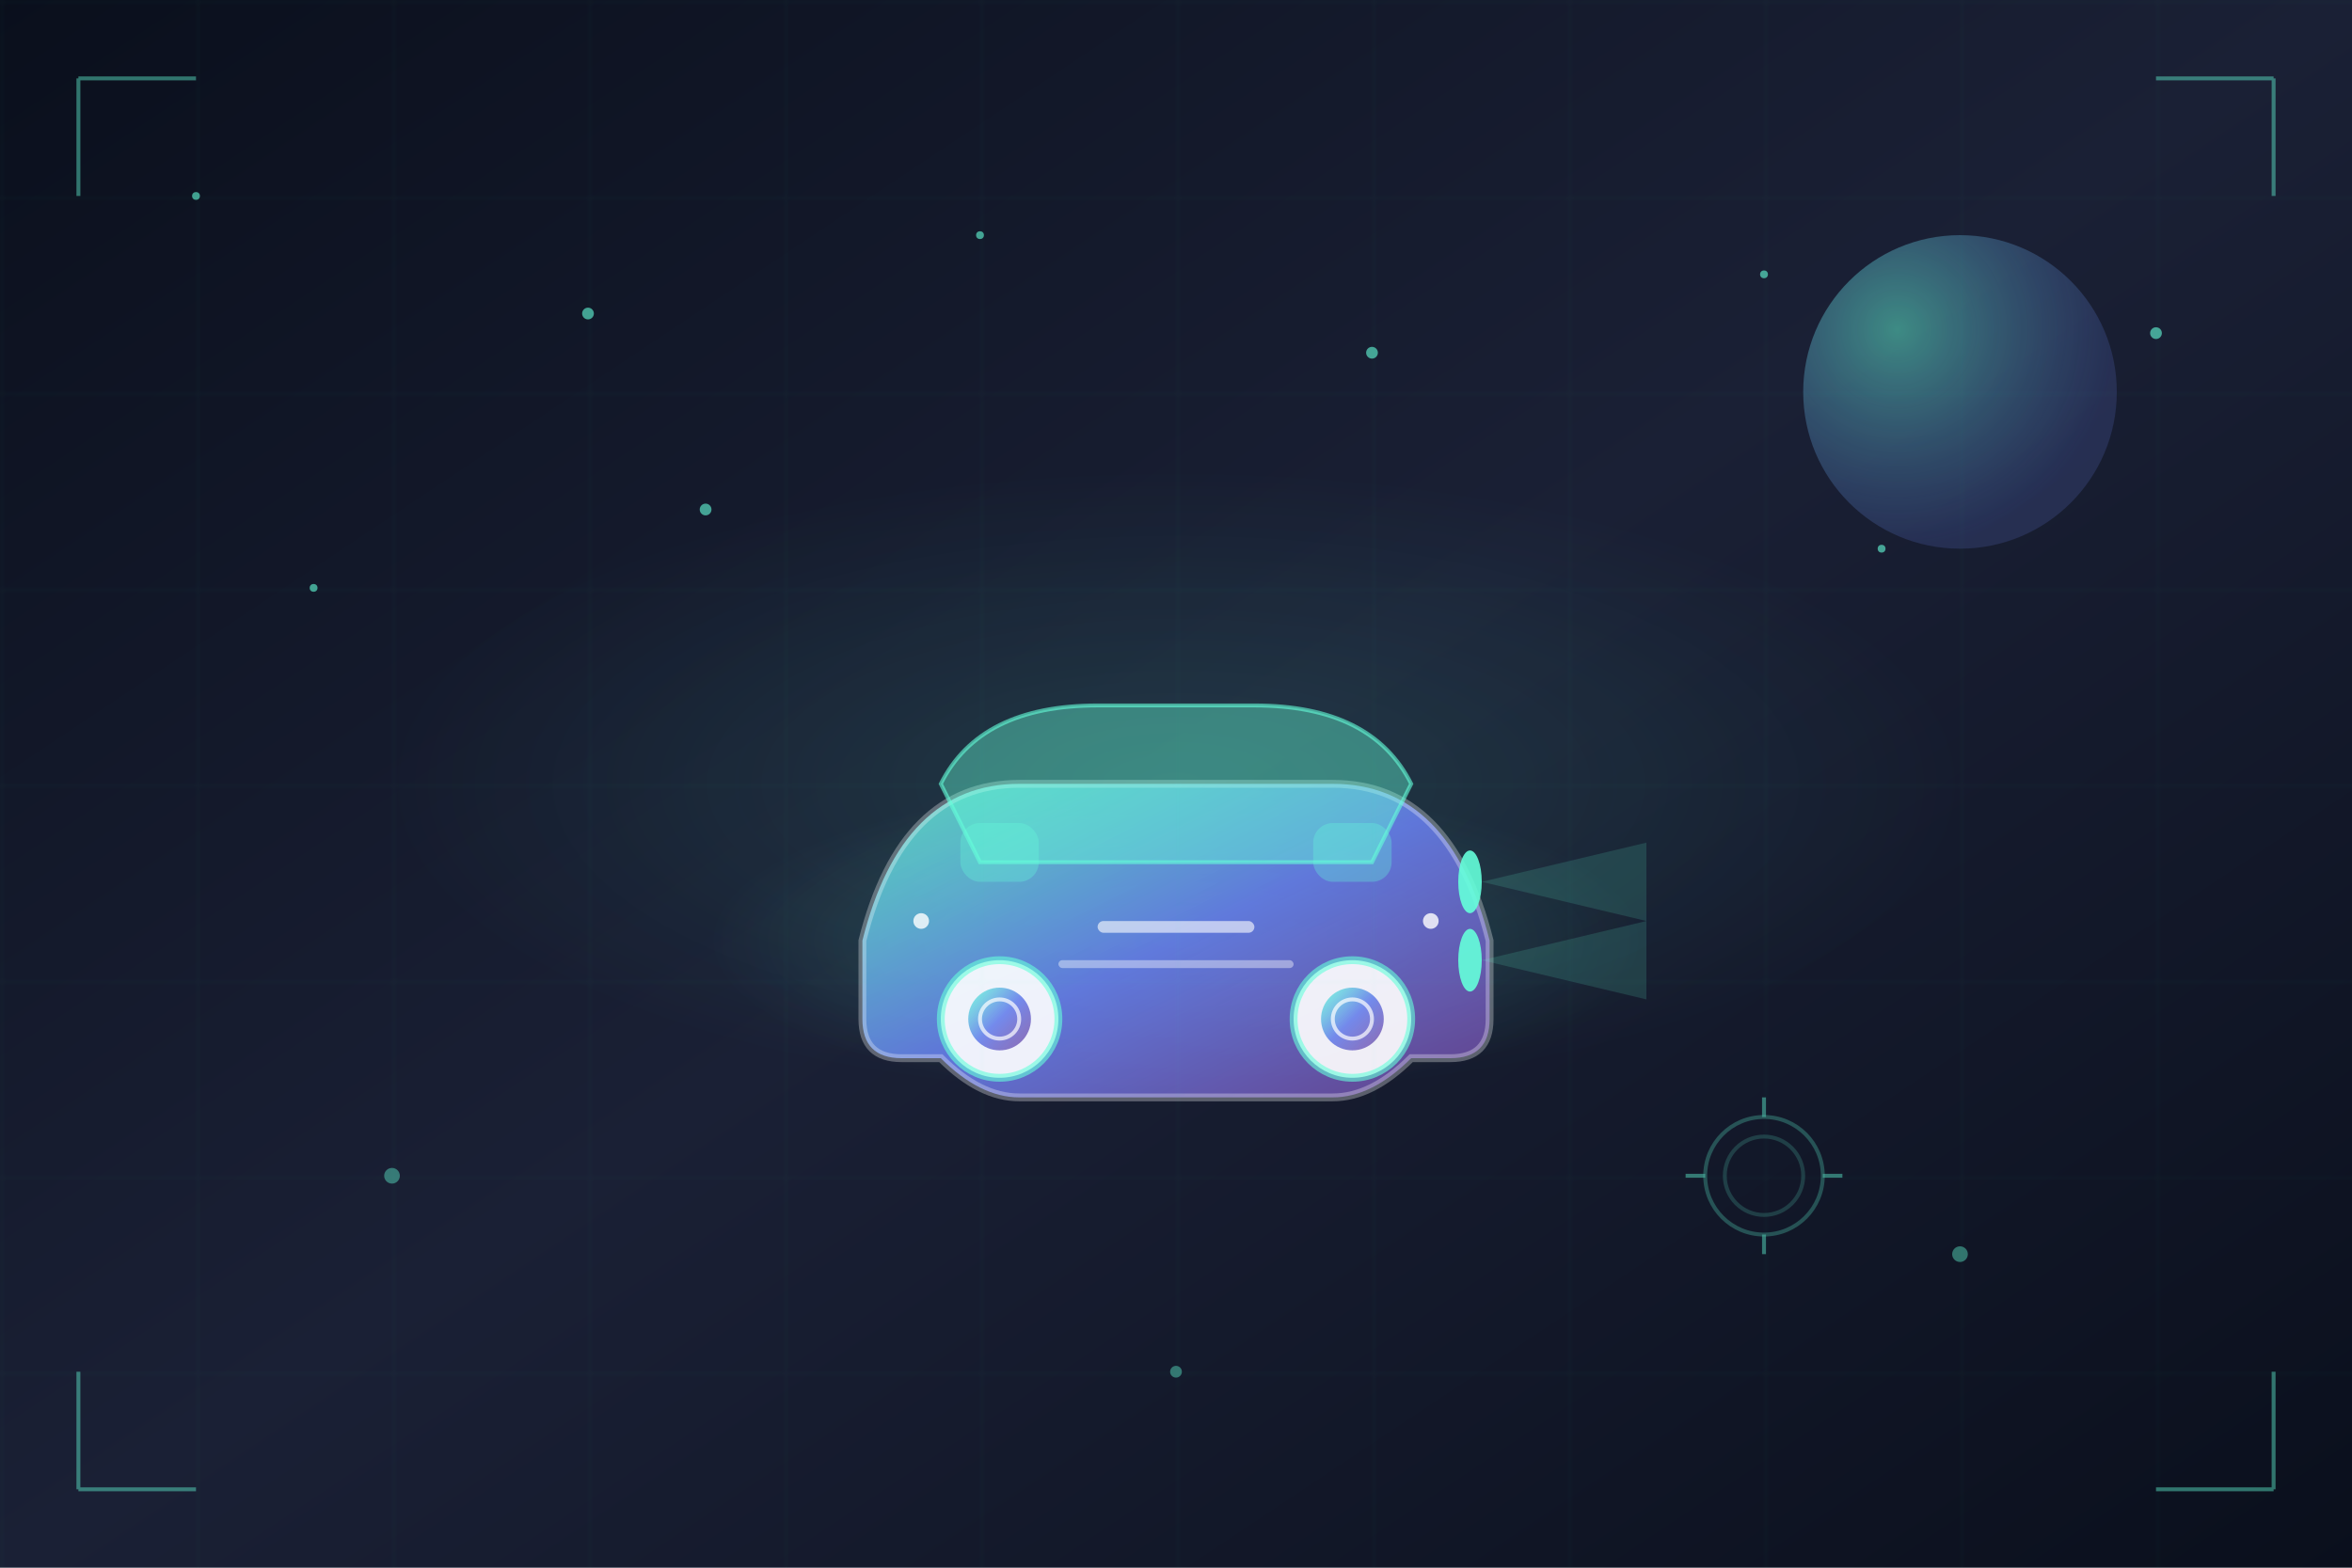 <svg width="600" height="400" viewBox="0 0 600 400" xmlns="http://www.w3.org/2000/svg">
  <defs>
    <linearGradient id="spaceGradient" x1="0%" y1="0%" x2="100%" y2="100%">
      <stop offset="0%" style="stop-color:#0a0f1c;stop-opacity:1" />
      <stop offset="50%" style="stop-color:#1a2035;stop-opacity:1" />
      <stop offset="100%" style="stop-color:#0a0f1c;stop-opacity:1" />
    </linearGradient>
    <linearGradient id="carGradient" x1="0%" y1="0%" x2="100%" y2="100%">
      <stop offset="0%" style="stop-color:#64ffda;stop-opacity:0.8" />
      <stop offset="50%" style="stop-color:#667eea;stop-opacity:0.9" />
      <stop offset="100%" style="stop-color:#764ba2;stop-opacity:0.8" />
    </linearGradient>
    <radialGradient id="planetGradient" cx="30%" cy="30%" r="70%">
      <stop offset="0%" style="stop-color:#64ffda;stop-opacity:0.8" />
      <stop offset="100%" style="stop-color:#667eea;stop-opacity:0.3" />
    </radialGradient>
    <radialGradient id="glowGradient" cx="50%" cy="50%" r="50%">
      <stop offset="0%" style="stop-color:#64ffda;stop-opacity:0.4" />
      <stop offset="100%" style="stop-color:#64ffda;stop-opacity:0" />
    </radialGradient>
  </defs>
  
  <!-- Space background -->
  <rect width="600" height="400" fill="url(#spaceGradient)"/>
  
  <!-- Stars -->
  <g fill="#64ffda" opacity="0.6">
    <circle cx="50" cy="50" r="1">
      <animate attributeName="opacity" values="0.3;1;0.3" dur="2s" repeatCount="indefinite"/>
    </circle>
    <circle cx="150" cy="80" r="1.5">
      <animate attributeName="opacity" values="0.3;1;0.3" dur="3s" repeatCount="indefinite"/>
    </circle>
    <circle cx="250" cy="60" r="1">
      <animate attributeName="opacity" values="0.3;1;0.3" dur="2.5s" repeatCount="indefinite"/>
    </circle>
    <circle cx="350" cy="90" r="1.5">
      <animate attributeName="opacity" values="0.3;1;0.3" dur="1.8s" repeatCount="indefinite"/>
    </circle>
    <circle cx="450" cy="70" r="1">
      <animate attributeName="opacity" values="0.3;1;0.3" dur="2.2s" repeatCount="indefinite"/>
    </circle>
    <circle cx="550" cy="85" r="1.5">
      <animate attributeName="opacity" values="0.3;1;0.3" dur="2.8s" repeatCount="indefinite"/>
    </circle>
    <circle cx="80" cy="150" r="1">
      <animate attributeName="opacity" values="0.3;1;0.3" dur="3.2s" repeatCount="indefinite"/>
    </circle>
    <circle cx="180" cy="130" r="1.5">
      <animate attributeName="opacity" values="0.3;1;0.3" dur="2.1s" repeatCount="indefinite"/>
    </circle>
    <circle cx="480" cy="140" r="1">
      <animate attributeName="opacity" values="0.3;1;0.3" dur="2.7s" repeatCount="indefinite"/>
    </circle>
  </g>
  
  <!-- Planet in background -->
  <circle cx="500" cy="100" r="40" fill="url(#planetGradient)" opacity="0.6">
    <animateTransform attributeName="transform" type="rotate" values="0 500 100;360 500 100" dur="20s" repeatCount="indefinite"/>
  </circle>
  
  <!-- Nebula effect -->
  <ellipse cx="300" cy="200" rx="200" ry="80" fill="url(#glowGradient)" opacity="0.3">
    <animateTransform attributeName="transform" type="rotate" values="0 300 200;10 300 200;0 300 200" dur="8s" repeatCount="indefinite"/>
  </ellipse>
  
  <!-- Main car illustration -->
  <g transform="translate(200, 180)">
    <!-- Car glow -->
    <ellipse cx="100" cy="60" rx="120" ry="40" fill="url(#glowGradient)" opacity="0.5"/>
    
    <!-- Car body -->
    <path d="M20 60 Q30 20 60 20 L140 20 Q170 20 180 60 L180 80 Q180 90 170 90 L160 90 Q150 100 140 100 L60 100 Q50 100 40 90 L30 90 Q20 90 20 80 Z" 
          fill="url(#carGradient)" stroke="rgba(255,255,255,0.3)" stroke-width="2"/>
    
    <!-- Car windows -->
    <path d="M40 20 Q50 0 80 0 L120 0 Q150 0 160 20 L150 40 L50 40 Z" 
          fill="rgba(100, 255, 218, 0.4)" stroke="rgba(100, 255, 218, 0.6)" stroke-width="1"/>
    
    <!-- Side windows -->
    <rect x="45" y="30" width="20" height="15" rx="5" fill="rgba(100, 255, 218, 0.3)"/>
    <rect x="135" y="30" width="20" height="15" rx="5" fill="rgba(100, 255, 218, 0.3)"/>
    
    <!-- Wheels -->
    <circle cx="55" cy="80" r="15" fill="rgba(255,255,255,0.9)" stroke="rgba(100, 255, 218, 0.6)" stroke-width="2"/>
    <circle cx="145" cy="80" r="15" fill="rgba(255,255,255,0.9)" stroke="rgba(100, 255, 218, 0.6)" stroke-width="2"/>
    
    <!-- Wheel centers -->
    <circle cx="55" cy="80" r="8" fill="url(#carGradient)"/>
    <circle cx="145" cy="80" r="8" fill="url(#carGradient)"/>
    
    <!-- Wheel details -->
    <circle cx="55" cy="80" r="5" fill="none" stroke="rgba(255,255,255,0.7)" stroke-width="1"/>
    <circle cx="145" cy="80" r="5" fill="none" stroke="rgba(255,255,255,0.7)" stroke-width="1"/>
    
    <!-- Headlights -->
    <ellipse cx="175" cy="45" rx="3" ry="8" fill="#64ffda" opacity="0.9">
      <animate attributeName="opacity" values="0.6;1;0.6" dur="3s" repeatCount="indefinite"/>
    </ellipse>
    <ellipse cx="175" cy="65" rx="3" ry="8" fill="#64ffda" opacity="0.9">
      <animate attributeName="opacity" values="0.6;1;0.6" dur="3s" repeatCount="indefinite"/>
    </ellipse>
    
    <!-- Light beams -->
    <path d="M178 45 L220 35 L220 55 Z" fill="rgba(100, 255, 218, 0.2)" opacity="0.7">
      <animate attributeName="opacity" values="0.3;0.7;0.3" dur="3s" repeatCount="indefinite"/>
    </path>
    <path d="M178 65 L220 55 L220 75 Z" fill="rgba(100, 255, 218, 0.2)" opacity="0.7">
      <animate attributeName="opacity" values="0.3;0.7;0.3" dur="3s" repeatCount="indefinite"/>
    </path>
    
    <!-- Car details -->
    <rect x="80" y="55" width="40" height="3" rx="1.5" fill="rgba(255,255,255,0.6)"/>
    <rect x="70" y="65" width="60" height="2" rx="1" fill="rgba(255,255,255,0.4)"/>
    
    <!-- Door handles -->
    <circle cx="35" cy="55" r="2" fill="rgba(255,255,255,0.8)"/>
    <circle cx="165" cy="55" r="2" fill="rgba(255,255,255,0.8)"/>
  </g>
  
  <!-- Floating particles -->
  <g fill="#64ffda" opacity="0.4">
    <circle cx="100" cy="300" r="2">
      <animateTransform attributeName="transform" type="translate" values="0,0;20,-20;0,0" dur="4s" repeatCount="indefinite"/>
      <animate attributeName="opacity" values="0.2;0.8;0.2" dur="4s" repeatCount="indefinite"/>
    </circle>
    <circle cx="300" cy="350" r="1.5">
      <animateTransform attributeName="transform" type="translate" values="0,0;-15,-25;0,0" dur="5s" repeatCount="indefinite"/>
      <animate attributeName="opacity" values="0.2;0.8;0.2" dur="5s" repeatCount="indefinite"/>
    </circle>
    <circle cx="500" cy="320" r="2">
      <animateTransform attributeName="transform" type="translate" values="0,0;25,-15;0,0" dur="3.5s" repeatCount="indefinite"/>
      <animate attributeName="opacity" values="0.2;0.8;0.2" dur="3.5s" repeatCount="indefinite"/>
    </circle>
  </g>
  
  <!-- Grid pattern overlay -->
  <defs>
    <pattern id="grid" width="50" height="50" patternUnits="userSpaceOnUse">
      <path d="M 50 0 L 0 0 0 50" fill="none" stroke="rgba(100, 255, 218, 0.1)" stroke-width="1"/>
    </pattern>
  </defs>
  <rect width="600" height="400" fill="url(#grid)" opacity="0.3"/>
  
  <!-- Futuristic elements -->
  <g stroke="rgba(100, 255, 218, 0.6)" fill="none" stroke-width="1" opacity="0.7">
    <!-- Corner decorations -->
    <path d="M20 20 L50 20 M20 20 L20 50"/>
    <path d="M580 20 L550 20 M580 20 L580 50"/>
    <path d="M20 380 L50 380 M20 380 L20 350"/>
    <path d="M580 380 L550 380 M580 380 L580 350"/>
    
    <!-- Targeting reticles -->
    <g transform="translate(450, 300)">
      <circle r="15" opacity="0.6">
        <animateTransform attributeName="transform" type="rotate" values="0;360" dur="10s" repeatCount="indefinite"/>
      </circle>
      <circle r="10" opacity="0.4">
        <animateTransform attributeName="transform" type="rotate" values="360;0" dur="8s" repeatCount="indefinite"/>
      </circle>
      <path d="M-20 0 L-15 0 M15 0 L20 0 M0 -20 L0 -15 M0 15 L0 20"/>
    </g>
  </g>
</svg>
